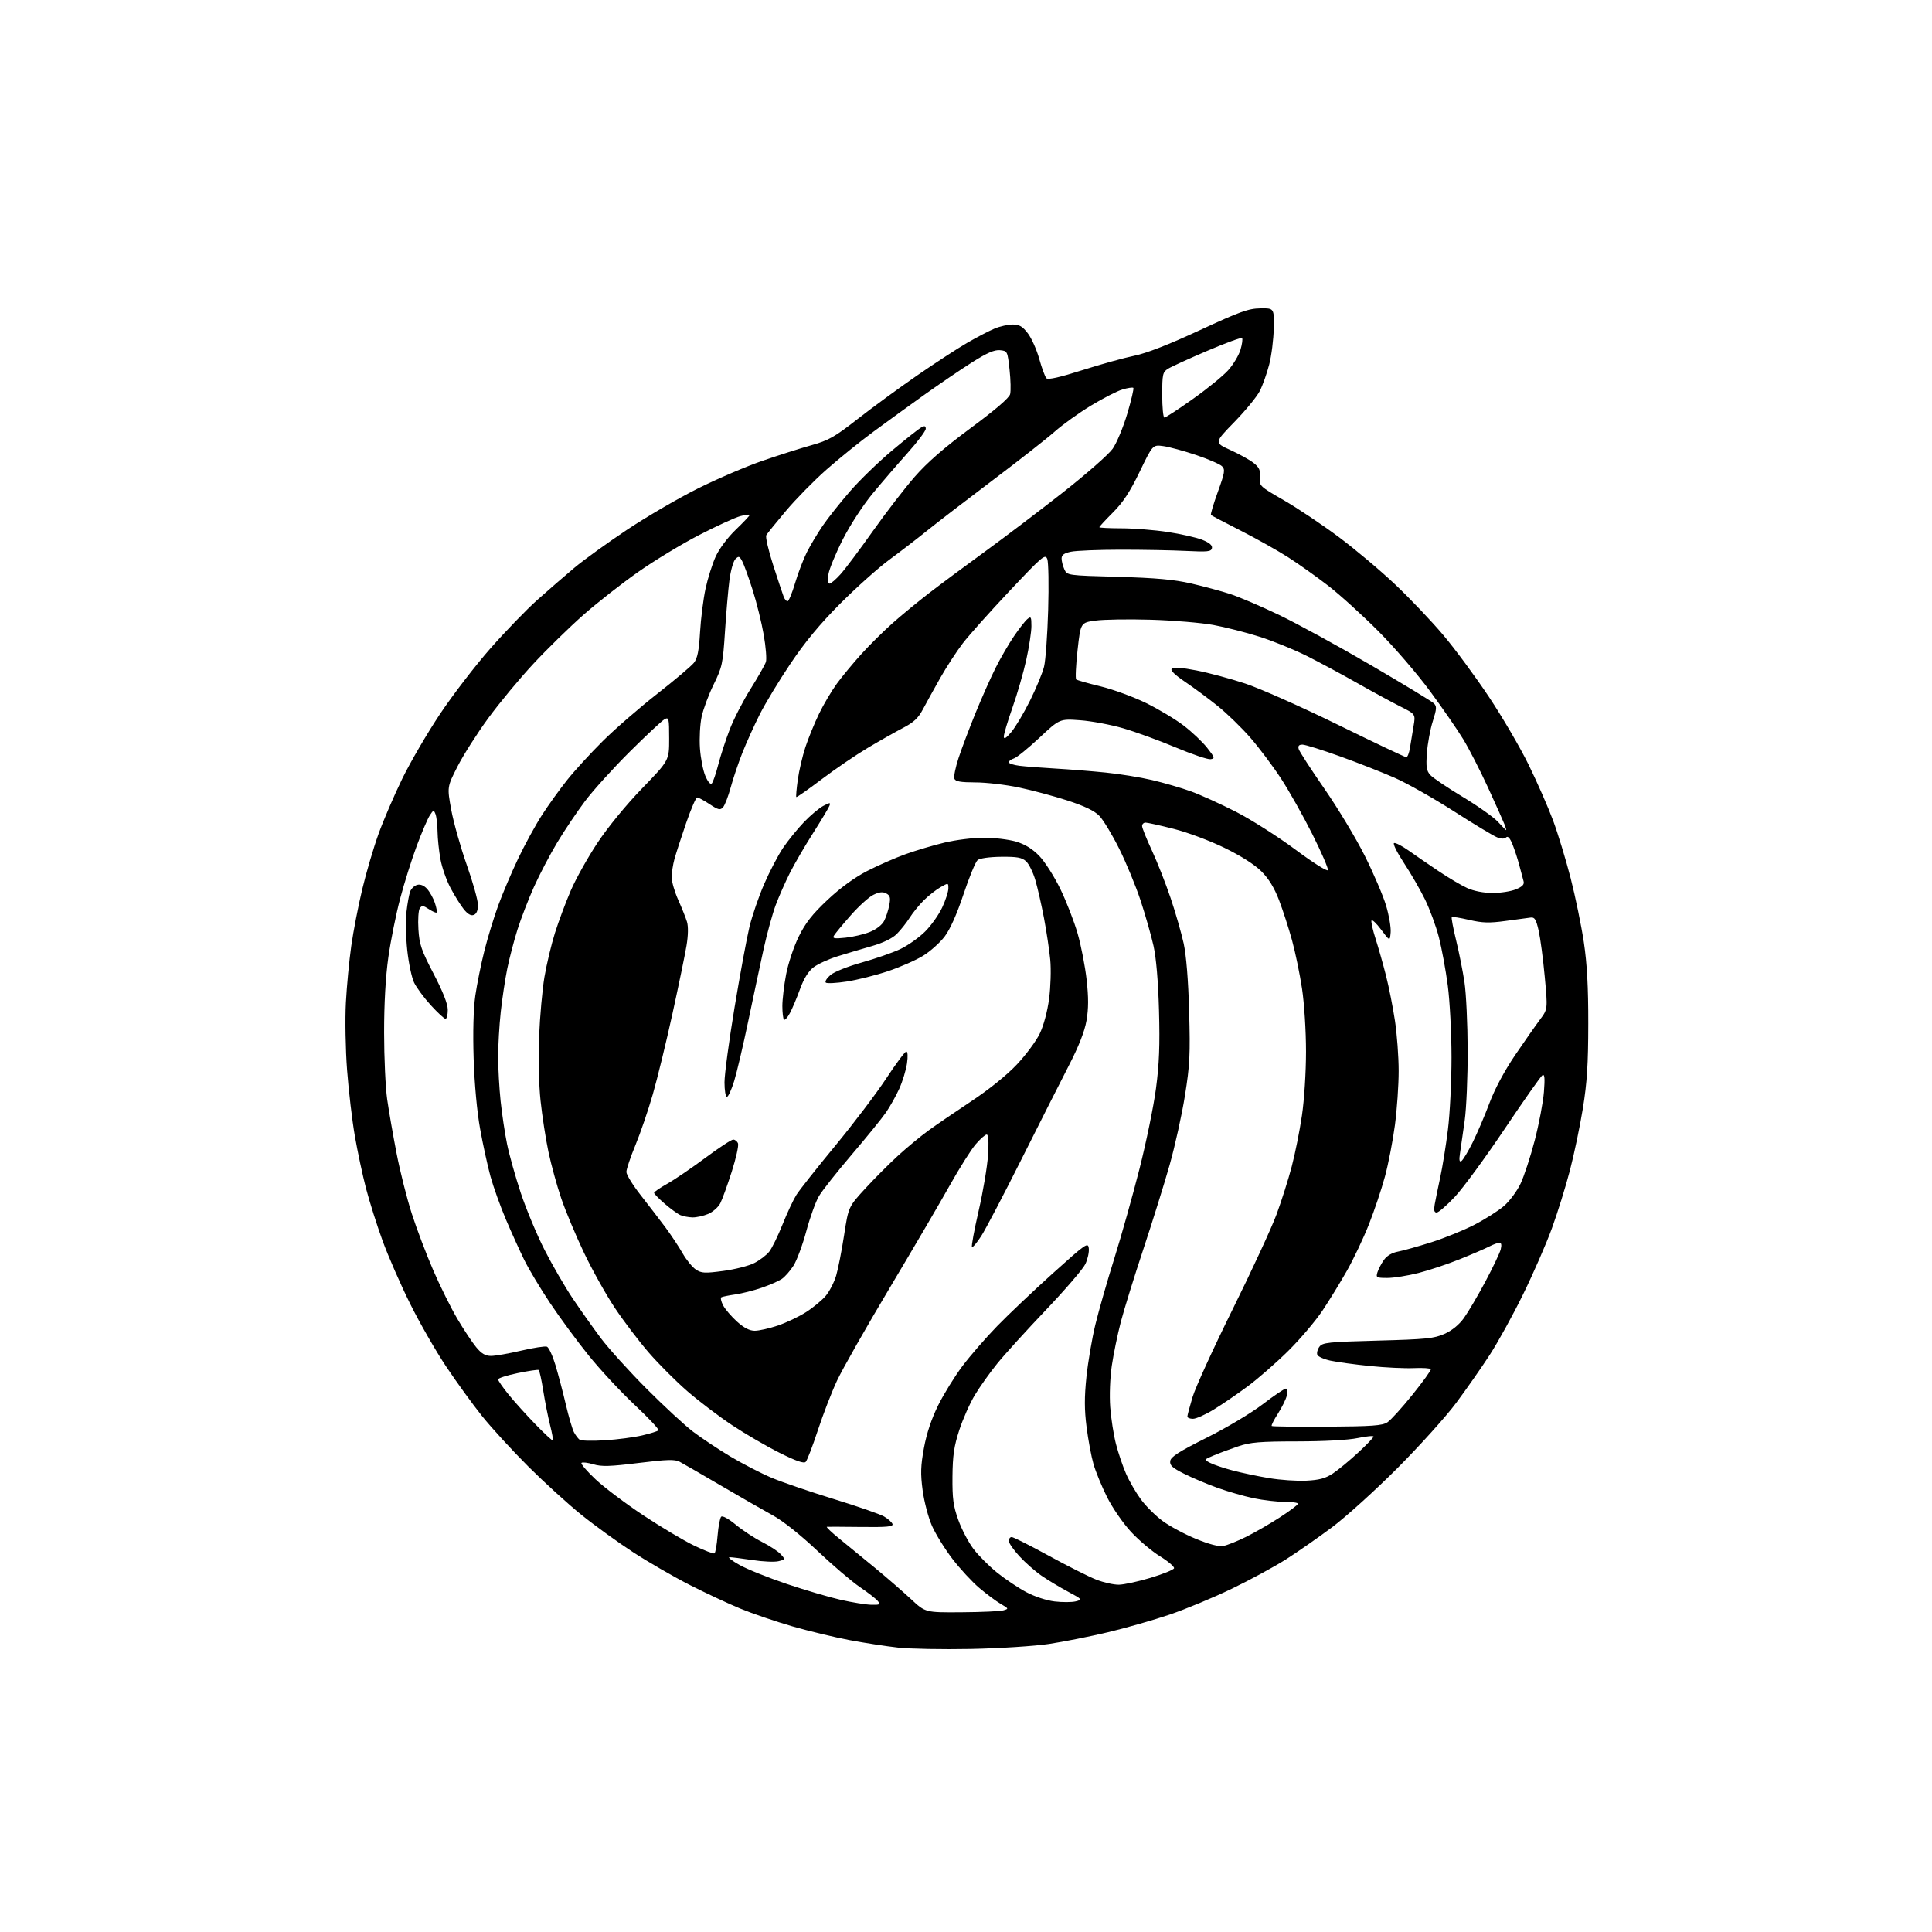 <?xml version="1.0" encoding="UTF-8" standalone="no"?>
<svg 
  version="1.1" 
  xmlns="http://www.w3.org/2000/svg" 
  xmlns:xlink="http://www.w3.org/1999/xlink" 
  xmlns:svg="http://www.w3.org/2000/svg"
  xmlns:rdf="http://www.w3.org/1999/02/22-rdf-syntax-ns#"
  xmlns:cc="http://creativecommons.org/ns#"
  xmlns:dc="http://purl.org/dc/elements/1.1/"
  viewBox="0 0 768 768"
  width="768"
  height="768"
>
<style>svg {background-color: white; }</style>"
<path stroke="none" fill="black" fill-rule="evenodd" d="M386.00,655.48C374.73,655.70 361.68,655.46 357.00,654.94C352.32,654.43 343.63,653.08 337.68,651.96C331.72,650.83 321.48,648.37 314.92,646.48C308.36,644.59 299.06,641.42 294.25,639.43C289.44,637.44 280.32,633.17 274.00,629.95C267.68,626.72 257.60,620.89 251.61,616.99C245.63,613.09 236.43,606.44 231.18,602.21C225.92,597.99 216.42,589.34 210.06,583.01C203.70,576.67 195.44,567.66 191.69,562.99C187.95,558.32 181.51,549.44 177.37,543.25C173.24,537.06 166.78,525.81 163.03,518.25C159.27,510.69 154.35,499.43 152.09,493.24C149.83,487.04 146.87,477.66 145.49,472.38C144.12,467.11 142.13,457.75 141.06,451.59C139.99,445.42 138.60,433.66 137.98,425.44C137.35,417.22 137.14,405.10 137.50,398.50C137.85,391.90 138.82,381.77 139.64,376.00C140.45,370.23 142.42,360.10 144.00,353.50C145.57,346.90 148.49,337.00 150.47,331.50C152.45,326.00 156.71,316.10 159.93,309.50C163.15,302.90 169.90,291.35 174.92,283.82C179.94,276.30 188.93,264.60 194.89,257.82C200.85,251.05 209.27,242.33 213.61,238.46C217.95,234.59 224.56,228.85 228.31,225.71C232.05,222.57 241.50,215.75 249.31,210.55C257.11,205.36 269.80,197.97 277.50,194.14C285.20,190.31 296.69,185.38 303.03,183.20C309.38,181.01 318.14,178.22 322.50,177.00C329.43,175.06 331.77,173.73 340.97,166.53C346.76,162.00 357.35,154.25 364.50,149.30C371.65,144.36 380.65,138.49 384.50,136.27C388.35,134.04 393.24,131.50 395.37,130.61C397.50,129.72 400.74,129.00 402.57,129.00C405.20,129.00 406.46,129.74 408.59,132.53C410.07,134.47 412.12,139.06 413.13,142.72C414.15,146.38 415.43,149.83 415.98,150.38C416.64,151.04 421.42,149.96 430.24,147.15C437.53,144.83 446.83,142.25 450.90,141.42C455.77,140.43 464.64,136.97 476.90,131.28C492.87,123.87 496.28,122.64 501.00,122.58C506.50,122.50 506.50,122.50 506.34,130.50C506.26,134.90 505.44,141.40 504.52,144.94C503.60,148.48 501.92,153.21 500.78,155.44C499.65,157.67 495.11,163.21 490.70,167.74C482.67,175.98 482.67,175.98 489.08,178.89C492.61,180.49 496.77,182.80 498.32,184.03C500.60,185.83 501.07,186.91 500.83,189.72C500.54,193.15 500.67,193.28 510.40,198.89C515.83,202.02 525.60,208.57 532.13,213.43C538.65,218.29 548.80,226.83 554.67,232.39C560.54,237.95 569.14,247.00 573.77,252.50C578.41,258.00 586.55,269.03 591.87,277.02C597.19,285.00 604.30,297.15 607.66,304.02C611.02,310.88 615.38,320.81 617.34,326.07C619.30,331.34 622.45,341.69 624.35,349.07C626.24,356.46 628.60,367.90 629.59,374.50C630.88,383.12 631.38,392.27 631.36,407.00C631.34,423.00 630.87,430.37 629.22,440.57C628.05,447.76 625.72,458.92 624.03,465.37C622.35,471.82 619.14,482.13 616.89,488.30C614.65,494.46 609.51,506.25 605.46,514.50C601.42,522.75 595.42,533.63 592.14,538.67C588.86,543.72 582.88,552.27 578.86,557.67C574.84,563.08 564.34,574.73 555.53,583.58C546.71,592.42 535.00,603.01 529.50,607.12C524.00,611.23 515.73,616.98 511.13,619.91C506.52,622.83 496.85,628.08 489.63,631.56C482.41,635.04 471.32,639.66 465.00,641.81C458.68,643.96 447.65,647.12 440.50,648.82C433.35,650.52 422.77,652.62 417.00,653.49C411.20,654.36 397.32,655.25 386.00,655.48zM382.18,640.90C390.05,640.85 397.54,640.51 398.81,640.15C401.05,639.52 401.02,639.45 397.81,637.58C395.99,636.52 392.15,633.66 389.29,631.24C386.42,628.81 381.61,623.60 378.59,619.66C375.58,615.72 371.93,609.83 370.48,606.56C369.04,603.30 367.37,596.96 366.77,592.48C365.88,585.79 365.97,582.76 367.29,575.55C368.36,569.75 370.28,563.99 372.94,558.63C375.16,554.16 379.51,547.12 382.61,543.00C385.71,538.88 391.91,531.74 396.38,527.15C400.84,522.56 410.80,513.12 418.50,506.18C431.72,494.27 432.52,493.71 432.81,496.25C432.99,497.72 432.37,500.53 431.44,502.49C430.51,504.44 423.44,512.67 415.73,520.77C408.02,528.87 399.32,538.45 396.40,542.06C393.48,545.66 389.48,551.29 387.51,554.56C385.54,557.83 382.76,564.10 381.32,568.50C379.23,574.92 378.70,578.58 378.62,587.00C378.55,595.72 378.94,598.64 380.94,604.21C382.26,607.90 384.96,613.06 386.94,615.68C388.92,618.30 393.16,622.55 396.35,625.13C399.55,627.70 404.75,631.19 407.92,632.88C411.26,634.66 416.01,636.22 419.26,636.60C422.33,636.96 426.10,636.94 427.63,636.56C430.35,635.87 430.27,635.77 424.46,632.66C421.18,630.90 416.46,628.06 413.98,626.34C411.49,624.62 407.55,621.15 405.23,618.63C402.90,616.11 401.00,613.36 401.00,612.52C401.00,611.69 401.52,611.00 402.16,611.00C402.80,611.00 409.44,614.34 416.91,618.43C424.39,622.52 432.88,626.80 435.79,627.93C438.69,629.07 442.74,629.97 444.79,629.94C446.83,629.90 452.51,628.67 457.42,627.19C462.33,625.71 466.50,624.01 466.70,623.41C466.90,622.81 464.40,620.68 461.15,618.67C457.90,616.67 452.69,612.27 449.58,608.91C446.45,605.53 442.21,599.39 440.09,595.15C437.98,590.94 435.55,585.02 434.68,582.00C433.81,578.98 432.57,572.36 431.93,567.30C431.04,560.35 431.03,555.44 431.88,547.28C432.51,541.33 434.10,531.97 435.44,526.48C436.77,520.99 440.16,509.16 442.97,500.19C445.78,491.22 450.27,475.24 452.95,464.69C455.63,454.13 458.59,439.74 459.52,432.70C460.81,422.99 461.10,415.49 460.72,401.70C460.40,390.09 459.61,380.78 458.54,376.00C457.62,371.88 455.31,363.77 453.41,358.00C451.51,352.23 447.67,342.93 444.88,337.34C442.09,331.76 438.54,325.88 436.98,324.29C435.04,322.30 431.10,320.41 424.33,318.21C418.92,316.46 410.23,314.13 405.00,313.03C399.77,311.93 392.00,311.02 387.72,311.02C381.82,311.00 379.80,310.65 379.38,309.54C379.07,308.73 379.82,305.02 381.05,301.29C382.28,297.55 385.30,289.55 387.76,283.50C390.23,277.45 393.82,269.35 395.76,265.50C397.69,261.65 400.96,256.01 403.03,252.96C405.10,249.91 407.51,246.82 408.39,246.09C409.82,244.90 410.00,245.21 410.00,248.89C410.00,251.16 409.08,257.18 407.96,262.26C406.84,267.34 404.37,275.91 402.46,281.31C400.56,286.70 399.01,291.88 399.03,292.81C399.05,294.00 399.92,293.48 402.01,291.00C403.64,289.07 406.99,283.45 409.45,278.50C411.91,273.55 414.43,267.48 415.03,265.00C415.64,262.52 416.37,252.40 416.66,242.50C416.95,232.60 416.79,223.47 416.31,222.22C415.49,220.10 414.40,221.02 401.32,234.91C393.56,243.14 385.20,252.50 382.75,255.69C380.30,258.89 376.25,265.10 373.76,269.50C371.27,273.90 368.16,279.52 366.85,282.00C365.03,285.45 363.20,287.16 358.99,289.35C355.97,290.92 349.68,294.48 345.00,297.26C340.32,300.04 332.08,305.65 326.67,309.74C321.27,313.83 316.71,317.03 316.54,316.84C316.37,316.65 316.63,313.57 317.13,310.00C317.62,306.43 318.99,300.57 320.16,297.00C321.34,293.43 323.78,287.45 325.58,283.73C327.38,280.01 330.58,274.61 332.68,271.74C334.78,268.87 339.15,263.59 342.39,260.01C345.62,256.43 351.25,250.87 354.89,247.64C358.52,244.42 365.10,239.02 369.50,235.63C373.90,232.24 383.80,224.88 391.50,219.28C399.20,213.68 413.13,203.12 422.46,195.80C431.78,188.49 440.72,180.64 442.31,178.38C443.90,176.11 446.51,169.85 448.11,164.47C449.71,159.09 450.79,154.46 450.52,154.18C450.24,153.91 448.28,154.20 446.17,154.83C444.05,155.46 438.43,158.35 433.66,161.24C428.90,164.13 422.41,168.79 419.25,171.58C416.09,174.38 404.95,183.11 394.50,190.99C384.05,198.87 372.35,207.86 368.50,210.97C364.65,214.09 357.93,219.25 353.57,222.46C349.20,225.66 340.43,233.51 334.06,239.89C325.90,248.08 320.06,255.13 314.24,263.79C309.69,270.55 304.18,279.66 301.98,284.03C299.78,288.41 296.69,295.25 295.11,299.24C293.53,303.23 291.44,309.43 290.47,313.00C289.50,316.57 288.12,320.14 287.41,320.92C286.29,322.13 285.52,321.95 282.07,319.67C279.86,318.20 277.64,317.00 277.14,317.00C276.65,317.00 274.66,321.61 272.72,327.25C270.78,332.89 268.71,339.30 268.10,341.50C267.50,343.70 267.01,346.95 267.01,348.72C267.00,350.49 268.17,354.54 269.60,357.72C271.03,360.90 272.60,364.83 273.09,366.46C273.64,368.30 273.57,371.92 272.89,375.96C272.29,379.56 269.78,391.71 267.31,402.97C264.85,414.23 261.33,428.64 259.50,435.00C257.67,441.36 254.56,450.46 252.59,455.22C250.61,459.99 249.00,464.78 249.00,465.88C249.00,466.97 251.59,471.16 254.75,475.18C257.91,479.21 262.34,484.98 264.59,488.00C266.83,491.03 269.89,495.64 271.38,498.26C272.87,500.87 275.24,503.76 276.63,504.68C278.86,506.14 280.19,506.20 287.52,505.22C292.11,504.61 297.66,503.20 299.84,502.08C302.02,500.97 304.70,498.93 305.79,497.54C306.87,496.16 309.25,491.31 311.06,486.77C312.88,482.22 315.36,476.93 316.57,475.00C317.78,473.07 324.71,464.30 331.98,455.50C339.25,446.70 348.37,434.66 352.26,428.75C356.14,422.84 359.75,418.00 360.27,418.00C360.84,418.00 360.95,419.93 360.54,422.75C360.16,425.36 358.79,429.85 357.50,432.72C356.20,435.59 353.81,439.86 352.19,442.22C350.57,444.57 344.44,452.12 338.56,459.00C332.69,465.88 326.83,473.30 325.53,475.50C324.24,477.70 321.99,483.94 320.53,489.37C319.07,494.80 316.78,500.98 315.44,503.10C314.10,505.22 311.97,507.63 310.70,508.46C309.43,509.29 305.85,510.85 302.73,511.92C299.62,512.99 294.92,514.18 292.29,514.56C289.65,514.94 287.16,515.45 286.75,515.68C286.34,515.92 286.65,517.36 287.44,518.88C288.23,520.40 290.70,523.30 292.94,525.33C295.74,527.85 297.95,529.00 300.03,529.00C301.70,529.00 305.81,528.07 309.17,526.94C312.53,525.81 317.59,523.40 320.42,521.59C323.25,519.78 326.78,516.86 328.26,515.10C329.74,513.34 331.59,509.74 332.38,507.10C333.16,504.45 334.59,497.22 335.54,491.01C337.28,479.73 337.28,479.73 343.89,472.53C347.53,468.56 353.43,462.65 357.00,459.38C360.57,456.12 365.98,451.65 369.00,449.45C372.02,447.25 379.71,442.00 386.08,437.78C393.12,433.11 400.23,427.38 404.20,423.17C407.79,419.36 411.90,413.83 413.32,410.87C414.86,407.67 416.36,402.07 417.03,397.02C417.65,392.36 417.86,385.39 417.49,381.52C417.12,377.66 416.00,370.23 415.01,365.00C414.02,359.77 412.47,352.97 411.57,349.87C410.67,346.78 409.00,343.40 407.86,342.37C406.18,340.86 404.29,340.52 397.94,340.59C393.30,340.64 389.49,341.18 388.61,341.91C387.79,342.59 385.26,348.71 383.00,355.51C380.32,363.53 377.68,369.44 375.48,372.33C373.60,374.78 369.76,378.21 366.94,379.94C364.11,381.68 357.85,384.43 353.02,386.05C348.19,387.67 340.81,389.52 336.63,390.17C332.44,390.82 328.68,391.01 328.26,390.59C327.84,390.17 328.67,388.82 330.11,387.59C331.56,386.34 337.06,384.14 342.53,382.62C347.92,381.12 354.82,378.72 357.86,377.29C360.89,375.85 365.34,372.71 367.75,370.30C370.16,367.90 373.22,363.58 374.55,360.71C375.89,357.85 376.98,354.46 376.99,353.19C377.00,350.89 377.00,350.89 373.84,352.69C372.10,353.69 369.16,355.99 367.31,357.81C365.47,359.62 362.90,362.77 361.61,364.81C360.32,366.84 358.01,369.75 356.48,371.27C354.72,373.02 351.08,374.79 346.60,376.08C342.69,377.20 336.57,379.02 333.00,380.13C329.43,381.24 325.11,383.21 323.41,384.50C321.34,386.08 319.56,388.95 318.02,393.18C316.76,396.66 314.95,400.95 314.00,402.72C313.05,404.50 311.99,405.66 311.64,405.31C311.29,404.95 311.00,402.53 311.00,399.92C311.00,397.31 311.67,391.65 312.49,387.34C313.30,383.03 315.56,376.28 317.49,372.35C320.18,366.89 322.89,363.43 328.93,357.75C334.01,352.96 339.64,348.86 344.67,346.26C348.98,344.04 355.88,341.01 360.00,339.54C364.12,338.06 371.10,335.99 375.50,334.94C379.90,333.88 386.91,333.01 391.07,333.01C395.23,333.00 400.99,333.70 403.87,334.55C407.47,335.62 410.36,337.40 413.13,340.25C415.34,342.53 419.12,348.47 421.53,353.45C423.94,358.43 427.02,366.38 428.38,371.12C429.75,375.87 431.35,384.12 431.95,389.46C432.74,396.57 432.72,400.92 431.90,405.67C431.13,410.08 428.85,415.88 424.75,423.83C421.44,430.25 412.99,446.98 405.96,461.00C398.94,475.02 391.77,488.69 390.04,491.37C388.31,494.04 386.66,495.99 386.37,495.70C386.08,495.41 387.27,488.95 389.02,481.34C390.78,473.73 392.45,463.79 392.75,459.25C393.10,453.75 392.93,451.00 392.22,451.00C391.63,451.00 389.66,452.75 387.83,454.89C386.00,457.03 381.39,464.34 377.58,471.14C373.78,477.94 363.01,496.32 353.65,512.00C344.30,527.67 334.90,544.22 332.76,548.77C330.63,553.31 327.19,562.22 325.11,568.55C323.03,574.89 320.85,580.55 320.27,581.13C319.54,581.86 316.41,580.77 309.86,577.50C304.71,574.93 296.23,569.99 291.00,566.52C285.77,563.04 277.80,556.99 273.28,553.07C268.76,549.15 261.85,542.24 257.93,537.72C254.01,533.20 247.93,525.20 244.42,519.93C240.91,514.67 235.38,504.77 232.12,497.93C228.87,491.10 224.80,481.38 223.09,476.35C221.38,471.32 219.09,462.99 218.01,457.85C216.92,452.71 215.52,443.58 214.88,437.57C214.20,431.18 213.96,420.59 214.30,412.07C214.62,404.06 215.58,393.37 216.43,388.33C217.29,383.28 219.17,375.41 220.61,370.83C222.06,366.25 224.88,358.68 226.90,354.00C228.91,349.32 233.70,340.78 237.53,335.00C241.66,328.79 248.88,319.97 255.25,313.39C266.00,302.28 266.00,302.28 266.00,293.60C266.00,285.54 265.87,285.00 264.19,285.90C263.19,286.43 256.99,292.22 250.41,298.75C243.83,305.29 235.80,314.15 232.57,318.45C229.33,322.75 224.35,330.17 221.49,334.94C218.63,339.70 214.47,347.63 212.26,352.55C210.05,357.47 207.10,365.11 205.70,369.53C204.31,373.95 202.49,380.92 201.65,385.03C200.81,389.14 199.65,396.87 199.06,402.21C198.48,407.55 198.01,415.65 198.02,420.21C198.03,424.77 198.47,432.66 199.01,437.76C199.55,442.85 200.69,450.50 201.56,454.76C202.42,459.01 204.89,467.80 207.04,474.29C209.20,480.77 213.46,490.96 216.51,496.93C219.56,502.90 224.55,511.51 227.59,516.05C230.64,520.60 235.69,527.73 238.81,531.90C241.94,536.07 250.12,545.12 257.00,552.02C263.88,558.92 272.20,566.61 275.50,569.12C278.80,571.63 285.45,576.05 290.28,578.95C295.12,581.84 302.54,585.67 306.78,587.46C311.03,589.24 322.15,593.04 331.50,595.91C340.85,598.78 349.81,601.89 351.42,602.82C353.03,603.76 354.54,605.11 354.78,605.83C355.12,606.87 352.57,607.11 342.36,606.99C335.29,606.91 329.14,606.88 328.71,606.92C328.28,606.97 330.53,609.11 333.71,611.69C336.89,614.27 343.32,619.54 348.00,623.40C352.68,627.26 359.05,632.80 362.18,635.71C367.85,641.00 367.85,641.00 382.18,640.90zM346.37,637.92C349.82,637.99 350.10,637.82 348.91,636.39C348.18,635.51 344.96,633.01 341.76,630.84C338.56,628.67 330.98,622.19 324.91,616.46C318.17,610.09 311.26,604.60 307.18,602.36C303.51,600.35 294.20,595.01 286.50,590.50C278.80,585.98 271.44,581.73 270.15,581.06C268.27,580.07 265.10,580.16 253.85,581.55C242.45,582.96 239.14,583.06 235.84,582.07C233.62,581.41 231.51,581.16 231.15,581.52C230.79,581.89 233.31,584.83 236.74,588.05C240.17,591.28 248.76,597.75 255.83,602.43C262.91,607.11 271.98,612.51 276.00,614.43C280.01,616.36 283.62,617.73 284.01,617.49C284.40,617.25 284.96,614.08 285.25,610.43C285.55,606.79 286.19,603.41 286.68,602.92C287.20,602.40 289.61,603.72 292.52,606.12C295.24,608.37 299.95,611.46 302.99,612.99C306.02,614.53 309.34,616.71 310.36,617.84C312.20,619.87 312.18,619.92 309.45,620.60C307.93,620.98 303.26,620.78 299.09,620.14C294.92,619.51 290.82,619.00 290.00,619.01C289.18,619.03 290.98,620.42 294.00,622.11C297.02,623.80 305.47,627.19 312.77,629.65C320.06,632.10 329.74,634.95 334.27,635.97C338.80,636.99 344.24,637.87 346.37,637.92zM486.26,614.55C487.78,614.27 491.83,612.66 495.26,610.96C498.69,609.27 504.76,605.77 508.74,603.19C512.72,600.61 515.98,598.16 515.99,597.75C515.99,597.34 513.55,597.00 510.57,597.00C507.58,597.00 502.06,596.35 498.30,595.56C494.54,594.77 488.10,592.92 483.98,591.44C479.87,589.96 473.88,587.44 470.69,585.83C465.99,583.47 464.93,582.49 465.19,580.76C465.43,579.09 468.70,577.01 479.65,571.53C487.56,567.58 497.39,561.71 501.94,558.23C506.41,554.80 510.56,552.00 511.15,552.00C511.81,552.00 511.96,553.04 511.54,554.75C511.17,556.26 509.57,559.51 507.98,561.97C506.40,564.42 505.29,566.62 505.52,566.85C505.74,567.08 515.64,567.20 527.51,567.13C545.37,567.01 549.50,566.72 551.51,565.40C552.84,564.53 557.33,559.59 561.48,554.42C565.64,549.26 568.92,544.70 568.77,544.29C568.62,543.89 565.58,543.69 562.00,543.85C558.42,544.01 550.57,543.63 544.54,543.01C538.51,542.40 531.46,541.44 528.87,540.88C526.28,540.32 523.93,539.27 523.65,538.53C523.37,537.80 523.74,536.36 524.49,535.35C525.70,533.68 527.99,533.44 547.67,532.91C566.81,532.40 570.08,532.07 574.18,530.25C577.14,528.94 579.98,526.64 581.90,523.98C583.57,521.67 587.40,515.17 590.42,509.53C593.43,503.88 596.19,498.08 596.56,496.63C596.98,494.92 596.81,494.00 596.06,494.00C595.42,494.00 593.59,494.68 591.98,495.51C590.37,496.34 585.13,498.61 580.33,500.54C575.53,502.48 568.13,504.95 563.88,506.03C559.64,507.11 554.07,508.00 551.52,508.00C547.15,508.00 546.91,507.86 547.56,505.75C547.95,504.51 549.10,502.31 550.12,500.86C551.31,499.18 553.33,497.98 555.74,497.53C557.81,497.14 563.77,495.47 569.00,493.81C574.23,492.15 581.93,489.02 586.12,486.85C590.32,484.68 595.58,481.34 597.81,479.43C600.05,477.51 603.03,473.51 604.44,470.53C605.85,467.55 608.39,459.80 610.08,453.31C611.76,446.81 613.41,438.17 613.73,434.09C614.16,428.57 614.01,426.87 613.14,427.41C612.50,427.81 605.72,437.44 598.08,448.82C590.45,460.19 581.56,472.31 578.33,475.75C575.10,479.19 571.84,482.00 571.10,482.00C570.11,482.00 569.90,481.11 570.32,478.75C570.64,476.96 571.63,472.12 572.52,468.00C573.41,463.88 574.79,455.34 575.57,449.04C576.36,442.73 577.00,429.82 577.00,420.34C577.00,410.86 576.33,398.02 575.52,391.80C574.70,385.59 573.10,376.90 571.96,372.50C570.82,368.10 568.33,361.35 566.44,357.50C564.55,353.65 560.78,347.12 558.06,343.00C555.35,338.88 553.59,335.33 554.17,335.13C554.74,334.93 557.30,336.24 559.86,338.05C562.41,339.86 567.76,343.53 571.74,346.21C575.72,348.89 580.90,351.96 583.24,353.02C585.85,354.21 589.74,354.96 593.28,354.98C596.46,354.99 600.66,354.33 602.61,353.52C605.22,352.43 606.01,351.58 605.63,350.27C605.35,349.30 604.60,346.48 603.96,344.02C603.32,341.55 602.11,337.81 601.26,335.70C600.25,333.17 599.39,332.21 598.74,332.86C598.09,333.51 596.86,333.52 595.16,332.87C593.74,332.33 585.98,327.66 577.92,322.48C569.86,317.31 559.27,311.32 554.38,309.18C549.50,307.03 539.71,303.19 532.62,300.64C525.54,298.09 518.85,296.00 517.76,296.00C516.34,296.00 515.91,296.51 516.25,297.75C516.52,298.71 521.11,305.80 526.45,313.50C531.79,321.20 539.03,333.22 542.53,340.21C546.03,347.20 549.84,356.11 551.00,360.01C552.16,363.91 552.98,368.70 552.81,370.65C552.50,374.20 552.50,374.20 549.02,369.54C547.11,366.98 545.38,365.36 545.18,365.95C544.99,366.53 545.73,369.82 546.84,373.26C547.94,376.69 549.79,383.23 550.95,387.78C552.11,392.33 553.72,400.43 554.52,405.78C555.33,411.13 555.99,420.09 555.99,425.70C556.00,431.31 555.33,440.98 554.51,447.20C553.69,453.41 551.91,462.62 550.55,467.65C549.20,472.68 546.31,481.28 544.14,486.77C541.97,492.25 538.05,500.51 535.44,505.12C532.83,509.73 528.45,516.88 525.70,521.00C522.95,525.12 516.83,532.33 512.10,537.01C507.37,541.69 500.12,548.02 496.00,551.08C491.88,554.14 485.79,558.30 482.48,560.32C479.17,562.35 475.46,564.00 474.23,564.00C473.00,564.00 472.00,563.60 472.00,563.11C472.00,562.61 472.93,559.13 474.06,555.36C475.19,551.58 482.36,535.90 489.98,520.50C497.61,505.10 505.48,488.08 507.47,482.68C509.46,477.28 512.17,468.73 513.49,463.68C514.82,458.63 516.64,449.55 517.53,443.50C518.46,437.26 519.16,426.22 519.16,418.00C519.16,409.82 518.47,398.90 517.57,392.95C516.69,387.15 514.91,378.52 513.60,373.77C512.30,369.02 509.98,361.87 508.46,357.88C506.56,352.91 504.35,349.29 501.43,346.38C498.76,343.71 493.30,340.23 486.81,337.06C481.00,334.22 472.12,330.90 466.60,329.50C461.18,328.12 456.13,327.00 455.37,327.00C454.62,327.00 454.00,327.61 454.00,328.36C454.00,329.11 455.76,333.50 457.91,338.11C460.05,342.73 463.40,351.23 465.34,357.00C467.29,362.77 469.61,370.88 470.52,375.00C471.56,379.79 472.36,389.59 472.70,402.09C473.18,419.20 472.97,423.42 471.03,435.52C469.82,443.14 467.07,455.55 464.94,463.10C462.80,470.65 458.09,485.75 454.47,496.66C450.85,507.57 446.83,520.56 445.53,525.52C444.24,530.48 442.63,538.31 441.95,542.92C441.25,547.73 440.98,554.76 441.33,559.40C441.66,563.86 442.69,570.42 443.61,574.00C444.53,577.58 446.34,582.91 447.63,585.85C448.92,588.80 451.58,593.39 453.54,596.05C455.50,598.72 459.40,602.59 462.21,604.65C465.02,606.71 470.96,609.90 475.41,611.72C480.61,613.86 484.48,614.87 486.26,614.55zM519.25,588.59C524.45,588.34 526.88,587.68 529.85,585.72C531.97,584.31 536.47,580.60 539.85,577.47C543.23,574.35 546.00,571.46 546.00,571.06C546.00,570.66 543.19,570.93 539.75,571.65C535.98,572.44 526.44,572.97 515.72,572.98C500.81,573.00 497.01,573.31 492.22,574.94C489.07,576.00 484.71,577.62 482.53,578.54C478.56,580.21 478.56,580.21 481.05,581.52C482.43,582.24 486.47,583.60 490.03,584.54C493.59,585.48 500.10,586.85 504.50,587.58C508.90,588.32 515.54,588.77 519.25,588.59zM219.75,572.58C219.95,572.38 219.45,569.58 218.63,566.36C217.82,563.14 216.60,557.00 215.93,552.72C215.26,548.44 214.44,544.79 214.11,544.59C213.77,544.40 210.01,544.96 205.75,545.84C201.49,546.72 198.00,547.84 198.00,548.33C198.00,548.82 199.88,551.53 202.17,554.36C204.47,557.19 209.28,562.52 212.87,566.22C216.46,569.92 219.55,572.78 219.75,572.58zM240.50,572.54C245.45,572.23 252.11,571.35 255.30,570.60C258.48,569.85 261.38,568.95 261.74,568.59C262.10,568.24 257.86,563.70 252.33,558.52C246.80,553.33 238.54,544.46 233.98,538.79C229.41,533.13 222.53,523.77 218.68,518.00C214.82,512.23 210.21,504.53 208.42,500.89C206.63,497.26 203.34,490.00 201.11,484.77C198.89,479.53 196.13,471.83 194.98,467.67C193.84,463.50 191.98,455.00 190.86,448.79C189.62,441.95 188.61,430.93 188.28,420.82C187.95,410.29 188.19,401.08 188.94,395.82C189.60,391.25 191.22,383.23 192.54,378.00C193.85,372.77 196.33,364.68 198.03,360.00C199.73,355.32 203.30,346.92 205.96,341.33C208.63,335.73 212.91,327.90 215.48,323.93C218.05,319.95 222.56,313.68 225.51,309.99C228.46,306.29 234.84,299.33 239.69,294.52C244.53,289.71 254.23,281.30 261.23,275.82C268.23,270.34 274.80,264.79 275.83,263.49C277.25,261.68 277.84,258.74 278.28,251.30C278.59,245.91 279.58,238.13 280.46,234.01C281.35,229.89 283.17,224.13 284.51,221.20C285.92,218.11 289.26,213.65 292.47,210.57C295.51,207.65 298.00,205.01 298.00,204.71C298.00,204.41 296.31,204.62 294.25,205.18C292.19,205.73 284.88,209.09 278.00,212.63C271.12,216.17 260.19,222.79 253.71,227.34C247.22,231.89 237.43,239.57 231.95,244.39C226.47,249.22 217.51,257.97 212.05,263.84C206.59,269.70 198.50,279.45 194.08,285.50C189.66,291.55 184.17,300.18 181.88,304.67C177.72,312.84 177.72,312.84 179.38,321.93C180.30,326.94 183.06,336.75 185.52,343.73C187.99,350.71 190.00,357.92 190.00,359.74C190.00,361.91 189.43,363.28 188.34,363.70C187.22,364.13 185.92,363.38 184.35,361.42C183.07,359.81 180.70,356.02 179.10,353.00C177.49,349.98 175.68,344.83 175.09,341.57C174.49,338.30 173.97,333.35 173.93,330.57C173.89,327.78 173.53,324.66 173.12,323.63C172.44,321.88 172.29,321.92 170.85,324.13C170.00,325.43 167.67,330.87 165.68,336.21C163.68,341.55 160.71,351.00 159.07,357.21C157.42,363.42 155.32,373.90 154.38,380.50C153.29,388.22 152.68,398.92 152.69,410.50C152.69,420.40 153.24,432.32 153.91,437.00C154.58,441.68 156.26,451.35 157.65,458.50C159.03,465.65 161.76,476.45 163.71,482.50C165.66,488.55 169.50,498.68 172.24,505.00C174.98,511.32 179.28,519.99 181.81,524.26C184.33,528.53 187.69,533.59 189.27,535.51C191.41,538.11 192.93,539.00 195.20,539.00C196.88,539.00 202.26,538.06 207.16,536.91C212.07,535.76 216.68,535.05 217.42,535.33C218.15,535.61 219.68,538.92 220.81,542.67C221.93,546.43 223.79,553.46 224.92,558.31C226.06,563.15 227.51,568.10 228.14,569.31C228.78,570.51 229.79,571.86 230.40,572.31C231.00,572.76 235.55,572.86 240.50,572.54zM275.28,483.94C273.75,483.90 271.60,483.50 270.50,483.04C269.40,482.57 266.59,480.54 264.25,478.52C261.91,476.50 260.00,474.54 260.00,474.17C260.00,473.80 262.36,472.17 265.25,470.56C268.14,468.94 274.92,464.32 280.32,460.31C285.72,456.29 290.74,453.00 291.46,453.00C292.19,453.00 293.05,453.69 293.38,454.54C293.70,455.39 292.57,460.45 290.87,465.79C289.16,471.13 287.12,476.77 286.32,478.33C285.52,479.88 283.34,481.80 281.47,482.58C279.59,483.36 276.81,483.97 275.28,483.94zM580.92,461.55C581.54,461.17 583.55,457.85 585.38,454.18C587.21,450.50 590.23,443.45 592.08,438.50C594.18,432.91 598.02,425.72 602.23,419.50C605.96,414.00 610.42,407.63 612.14,405.34C615.26,401.17 615.26,401.17 614.06,388.28C613.41,381.19 612.31,372.93 611.64,369.94C610.62,365.47 610.06,364.54 608.45,364.75C607.38,364.89 602.90,365.49 598.50,366.09C591.98,366.98 589.30,366.90 584.01,365.67C580.43,364.84 577.32,364.34 577.10,364.57C576.87,364.80 577.64,368.93 578.82,373.74C580.00,378.56 581.50,386.10 582.16,390.50C582.82,394.90 583.39,407.05 583.42,417.50C583.45,427.95 582.92,440.55 582.23,445.50C581.54,450.45 580.71,456.24 580.38,458.38C579.95,461.13 580.11,462.05 580.92,461.55zM288.96,436.00C288.43,436.00 288.00,433.41 288.00,430.25C288.00,427.09 289.80,413.70 291.99,400.50C294.18,387.30 296.85,372.87 297.92,368.44C299.00,364.01 301.63,356.33 303.78,351.39C305.92,346.45 309.29,340.01 311.26,337.08C313.24,334.15 316.97,329.54 319.57,326.83C322.16,324.12 325.64,321.20 327.29,320.35C330.01,318.94 330.24,318.94 329.69,320.37C329.36,321.23 326.43,326.11 323.18,331.22C319.93,336.32 315.80,343.42 314.00,346.99C312.20,350.55 309.67,356.29 308.37,359.74C307.08,363.19 304.91,371.07 303.55,377.25C302.19,383.44 299.44,396.38 297.42,406.00C295.41,415.62 292.90,426.31 291.84,429.75C290.78,433.19 289.49,436.00 288.96,436.00zM177.10,405.00C176.61,405.00 173.98,402.57 171.26,399.59C168.54,396.62 165.54,392.55 164.59,390.55C163.65,388.56 162.43,382.78 161.89,377.71C161.35,372.65 161.21,365.80 161.58,362.50C161.95,359.20 162.61,355.55 163.05,354.39C163.49,353.22 164.75,352.04 165.85,351.75C167.13,351.41 168.56,352.00 169.79,353.36C170.85,354.54 172.24,357.04 172.87,358.91C173.49,360.79 173.82,362.51 173.59,362.74C173.36,362.97 171.97,362.37 170.50,361.41C168.23,359.92 167.69,359.87 166.86,361.08C166.33,361.86 166.09,365.61 166.33,369.41C166.70,375.42 167.48,377.72 172.38,387.11C176.12,394.30 178.00,399.09 178.00,401.45C178.00,403.40 177.60,405.00 177.10,405.00zM336.09,372.75C339.07,372.44 343.43,371.42 345.79,370.47C348.33,369.45 350.64,367.67 351.45,366.09C352.21,364.63 353.13,361.80 353.51,359.80C354.07,356.84 353.84,355.99 352.30,355.16C350.93,354.42 349.52,354.57 347.19,355.71C345.42,356.56 341.36,360.24 338.16,363.88C334.96,367.52 331.97,371.13 331.52,371.91C330.83,373.07 331.63,373.21 336.09,372.75zM527.87,345.89C528.08,345.25 525.30,338.83 521.69,331.62C518.07,324.40 512.47,314.45 509.24,309.50C506.00,304.55 500.51,297.23 497.02,293.23C493.53,289.23 487.71,283.58 484.09,280.67C480.46,277.75 474.64,273.44 471.15,271.08C466.94,268.23 465.14,266.46 465.80,265.80C466.46,265.14 469.77,265.38 475.65,266.52C480.52,267.47 489.23,269.81 495.00,271.72C500.77,273.63 517.35,280.99 531.82,288.09C546.30,295.19 558.54,301.00 559.03,301.00C559.51,301.00 560.17,299.31 560.49,297.25C560.81,295.19 561.45,291.34 561.90,288.70C562.73,283.89 562.73,283.89 556.62,280.82C553.25,279.13 545.53,274.93 539.46,271.49C533.39,268.05 524.39,263.21 519.46,260.74C514.53,258.27 506.12,254.84 500.76,253.13C495.40,251.42 487.08,249.30 482.26,248.42C477.44,247.55 466.30,246.61 457.50,246.35C448.70,246.09 438.81,246.24 435.53,246.69C429.56,247.50 429.56,247.50 428.34,258.50C427.67,264.55 427.43,269.76 427.81,270.09C428.19,270.41 432.55,271.65 437.50,272.84C442.45,274.04 450.58,277.02 455.57,279.46C460.56,281.91 467.31,285.96 470.57,288.46C473.83,290.96 478.01,294.91 479.85,297.25C482.91,301.13 483.02,301.53 481.22,301.80C480.13,301.97 473.90,299.86 467.37,297.12C460.84,294.37 451.45,290.95 446.50,289.51C441.55,288.07 433.84,286.63 429.38,286.31C421.25,285.72 421.25,285.72 413.17,293.28C408.73,297.44 404.17,301.13 403.05,301.49C401.92,301.84 401.00,302.53 401.00,303.01C401.00,303.49 402.91,304.12 405.25,304.41C407.59,304.70 414.00,305.20 419.50,305.51C425.00,305.83 434.00,306.54 439.50,307.10C445.00,307.65 453.31,308.99 457.98,310.09C462.64,311.18 469.56,313.19 473.36,314.56C477.15,315.93 485.21,319.58 491.27,322.68C497.32,325.78 507.94,332.53 514.88,337.68C521.94,342.94 527.65,346.54 527.87,345.89zM598.72,330.00C598.85,330.00 598.56,328.99 598.08,327.75C597.60,326.51 594.64,319.90 591.50,313.05C588.36,306.21 583.92,297.56 581.64,293.83C579.37,290.10 573.45,281.53 568.50,274.80C563.55,268.06 554.33,257.34 548.00,250.98C541.67,244.62 532.67,236.46 528.00,232.84C523.33,229.23 516.12,224.11 512.00,221.48C507.88,218.84 499.40,214.09 493.16,210.91C486.92,207.74 481.61,204.95 481.38,204.71C481.14,204.47 482.36,200.35 484.10,195.55C486.90,187.80 487.08,186.66 485.76,185.33C484.93,184.51 480.30,182.50 475.45,180.87C470.61,179.25 464.75,177.65 462.44,177.34C458.23,176.76 458.23,176.76 453.04,187.52C449.18,195.51 446.44,199.69 442.42,203.71C439.44,206.69 437.00,209.33 437.00,209.57C437.00,209.80 440.94,210.00 445.75,210.01C450.56,210.01 458.83,210.66 464.12,211.46C469.41,212.26 475.62,213.66 477.92,214.58C480.77,215.73 481.99,216.77 481.77,217.88C481.48,219.28 480.12,219.43 471.47,219.00C465.99,218.72 454.30,218.51 445.50,218.51C436.70,218.52 427.81,218.88 425.75,219.31C423.00,219.88 422.00,220.60 422.00,222.00C422.00,223.05 422.49,224.99 423.10,226.32C424.20,228.73 424.26,228.74 444.35,229.30C459.55,229.73 466.71,230.38 473.50,231.94C478.45,233.08 485.43,234.96 489.00,236.12C492.57,237.28 501.35,241.04 508.50,244.47C515.65,247.90 532.08,256.88 545.00,264.43C557.92,271.98 569.15,278.79 569.94,279.56C571.19,280.77 571.14,281.70 569.55,286.73C568.54,289.90 567.50,295.55 567.22,299.27C566.81,304.91 567.04,306.38 568.58,308.09C569.60,309.21 575.37,313.11 581.41,316.75C587.46,320.39 593.77,324.86 595.44,326.68C597.12,328.51 598.59,330.00 598.72,330.00zM282.95,311.43C283.44,310.92 284.59,307.57 285.51,304.00C286.43,300.43 288.48,294.11 290.08,289.96C291.68,285.81 295.42,278.54 298.40,273.80C301.37,269.06 304.10,264.25 304.46,263.12C304.82,261.99 304.43,257.11 303.58,252.28C302.74,247.45 300.75,239.42 299.16,234.44C297.58,229.46 295.72,224.35 295.04,223.08C293.95,221.04 293.63,220.94 292.33,222.24C291.52,223.05 290.45,226.82 289.96,230.61C289.47,234.40 288.67,243.63 288.19,251.11C287.36,263.87 287.08,265.19 283.68,272.11C281.68,276.18 279.54,281.94 278.91,284.92C278.27,287.91 277.97,293.53 278.24,297.42C278.50,301.32 279.46,306.27 280.38,308.43C281.38,310.79 282.40,311.99 282.95,311.43zM313.06,239.00C313.53,239.00 314.89,235.74 316.07,231.75C317.26,227.76 319.36,222.25 320.75,219.50C322.14,216.75 324.96,212.03 327.03,209.00C329.09,205.97 333.97,199.82 337.87,195.33C341.77,190.84 349.36,183.49 354.73,179.00C360.10,174.50 365.29,170.40 366.25,169.88C367.57,169.16 368.00,169.31 368.00,170.46C368.00,171.30 364.74,175.64 360.75,180.10C356.76,184.56 350.50,191.83 346.83,196.26C343.08,200.80 337.93,208.71 335.03,214.41C332.21,219.96 329.64,226.19 329.32,228.25C328.97,230.50 329.14,232.00 329.75,232.00C330.31,232.00 332.28,230.31 334.13,228.25C335.99,226.19 341.76,218.48 346.97,211.12C352.18,203.76 359.67,194.04 363.62,189.52C368.64,183.78 375.34,177.95 385.88,170.15C395.65,162.93 401.17,158.18 401.54,156.69C401.86,155.42 401.76,151.04 401.31,146.94C400.51,139.61 400.46,139.50 397.50,139.21C395.31,139.00 392.35,140.28 386.50,143.98C382.10,146.76 373.63,152.52 367.67,156.77C361.72,161.02 352.49,167.71 347.17,171.63C341.85,175.55 333.45,182.34 328.49,186.72C323.53,191.10 316.30,198.47 312.41,203.09C308.51,207.72 305.01,212.06 304.61,212.74C304.22,213.42 305.46,218.82 307.38,224.74C309.29,230.66 311.16,236.29 311.54,237.25C311.91,238.21 312.60,239.00 313.06,239.00zM462.87,166.00C463.36,166.00 468.42,162.69 474.12,158.65C479.83,154.61 486.16,149.46 488.19,147.21C490.22,144.96 492.43,141.29 493.10,139.06C493.77,136.82 494.06,134.72 493.73,134.40C493.41,134.08 487.15,136.37 479.82,139.50C472.50,142.63 465.49,145.83 464.25,146.62C462.19,147.93 462.00,148.80 462.00,157.02C462.00,161.96 462.39,166.00 462.87,166.00z" />

</svg>
